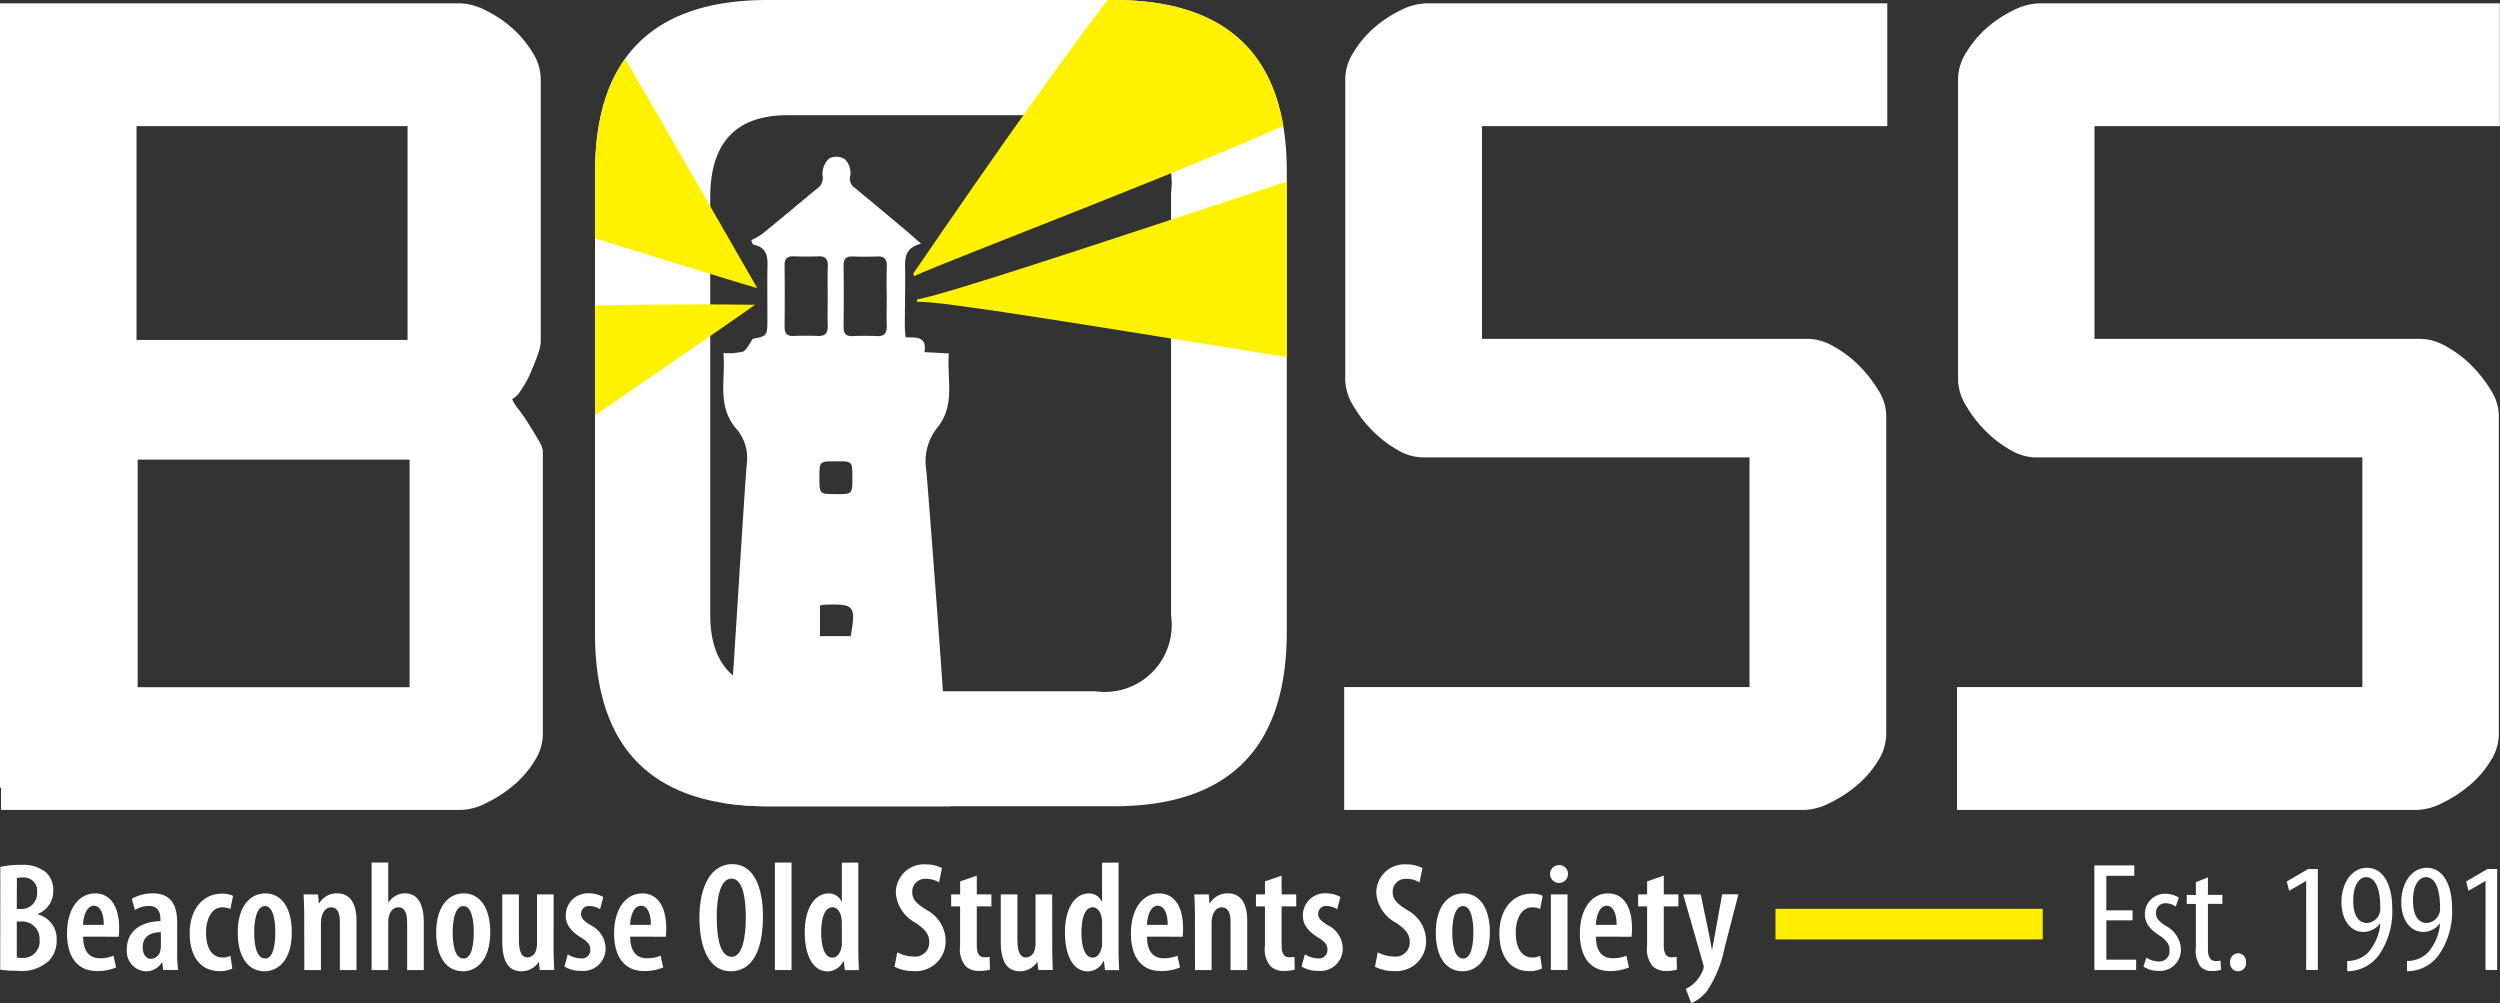 <svg xmlns="http://www.w3.org/2000/svg" xmlns:xlink="http://www.w3.org/1999/xlink" width="97.451" height="39.109" viewBox="0 0 97.451 39.109"><rect x="0" y="0" width="97.451" height="39.109" fill="#333333" stroke="none"/><defs><clipPath id="a"><path d="M193.17,335.775h13.472q6.757,0,6.757,6.672v18q-.022,6.758-6.757,6.757H193.17q-6.736,0-6.736-6.736V342.511q0-6.736,6.736-6.736Z" transform="translate(-186.434 -335.775)" fill="#fff"/></clipPath></defs><g transform="translate(-124.232 -2315)"><g transform="translate(124.232 2315)"><path d="M85.413,366.912V336.34H103.36a2.307,2.307,0,0,1,.97.268,4.659,4.659,0,0,1,1.031.681,4.131,4.131,0,0,1,.8.949,1.976,1.976,0,0,1,.33,1.031v10.273a1.759,1.759,0,0,1-.124.516q-.124.351-.289.722a3.766,3.766,0,0,1-.371.66.89.89,0,0,1-.33.33,1.6,1.6,0,0,0,.248.392q.206.269.413.6t.371.619a1.032,1.032,0,0,1,.165.413v11.057a1.973,1.973,0,0,1-.33,1.032,3.863,3.863,0,0,1-.825.949,5.077,5.077,0,0,1-1.052.681,2.3,2.3,0,0,1-.97.268H85.454v-.866Zm5.322-25.786v8.334H101.3v-8.334Zm10.644,13h-10.6v8.871h10.6Z" transform="translate(-85.413 -336.21)" fill="#fff"/><path d="M313.63,362.993h15.8V354.04H316.683a1.992,1.992,0,0,1-.97-.289,4.4,4.4,0,0,1-.97-.743,4.737,4.737,0,0,1-.763-.99,2.007,2.007,0,0,1-.309-.99V339.269a1.97,1.97,0,0,1,.33-1.031,4.1,4.1,0,0,1,.8-.949,4.643,4.643,0,0,1,1.031-.681,2.365,2.365,0,0,1,1.011-.268H334.8v4.786h-15.8v8.293h12.749a2.064,2.064,0,0,1,.949.289,4.275,4.275,0,0,1,.99.743,5.061,5.061,0,0,1,.763.97,1.9,1.9,0,0,1,.309.97v12.46a1.975,1.975,0,0,1-.33,1.032,3.873,3.873,0,0,1-.825.949,5.071,5.071,0,0,1-1.052.681,2.3,2.3,0,0,1-.97.268H313.63Z" transform="translate(-261.233 -336.21)" fill="#fff"/><path d="M417.676,362.993h15.8V354.04H420.729a1.993,1.993,0,0,1-.97-.289,4.4,4.4,0,0,1-.97-.743,4.738,4.738,0,0,1-.763-.99,2.006,2.006,0,0,1-.31-.99V339.269a1.968,1.968,0,0,1,.33-1.031,4.091,4.091,0,0,1,.8-.949,4.649,4.649,0,0,1,1.031-.681,2.365,2.365,0,0,1,1.011-.268h17.947v4.786h-15.8v8.293h12.749a2.063,2.063,0,0,1,.949.289,4.266,4.266,0,0,1,.99.743,5.057,5.057,0,0,1,.763.97,1.9,1.9,0,0,1,.31.97v12.46a1.976,1.976,0,0,1-.33,1.032,3.863,3.863,0,0,1-.825.949,5.071,5.071,0,0,1-1.052.681,2.3,2.3,0,0,1-.97.268H417.676Z" transform="translate(-341.39 -336.21)" fill="#fff"/><path d="M193.17,335.775h13.472q6.757,0,6.757,6.672v18q-.022,6.758-6.757,6.757H193.17q-6.736,0-6.736-6.736V342.511q0-6.736,6.736-6.736Zm-2.245,7.7v16.252q0,2.994,2.973,2.994h12.039a2.608,2.608,0,0,0,2.951-2.951V343.281a2.665,2.665,0,0,0-3.015-3.015H193.94q-3.015,0-3.015,3.207Z" transform="translate(-163.24 -335.775)" fill="#fff"/><g transform="translate(23.194 0)"><g transform="translate(0)" clip-path="url(#a)"><path d="M241.093,370.914c1.264-.227,8.107-2.525,14.674-4.682V373.2c-7.511-1.2-13.9-2.27-14.665-2.192l-.008-.1Z" transform="translate(-228.544 -359.239)" fill="#fff200"/><path d="M148.022,387.822c4.729-.207,9.2-.424,15.056-.353.031,0-12.611,8.782-12.711,8.485-.164-.489-2.136-7.558-2.345-8.132Z" transform="translate(-156.841 -375.59)" fill="#fff200"/><path d="M240.447,337.058c3.094-4.51,6.292-9.141,9.748-13.468l6.206,7c-3.994,1.958-14.7,5.977-15.912,6.562l-.042-.089Z" transform="translate(-228.046 -326.388)" fill="#fff200"/><path d="M135.051,302.542c4.276,6.644,7.188,11.889,11.212,18.864.016.027-20.39-6.237-20.183-6.472.341-.387,8.579-11.924,8.971-12.392Z" transform="translate(-139.936 -310.172)" fill="#fff200"/><path d="M214.6,367.8c0-.377-.009-.754.006-1.13.01-.269-.074-.412-.366-.4-.318.011-.638.012-.956,0-.257-.011-.367.084-.364.35q.014,1.2,0,2.391c0,.253.082.375.352.363.318-.014.638-.013.956,0,.29.012.382-.127.375-.4-.011-.391,0-.782,0-1.173Zm-1.963,7.734c.625,0,.625,0,.626-.643s0-.636-.642-.636-.643,0-.643.628c0,.651,0,.651.659.65ZM212,379.87v1.2h1.2c.205-1.186.143-1.261-.986-1.226-.057,0-.113.014-.218.028Zm.3-12.075c0-.377-.009-.754.006-1.13.01-.269-.074-.412-.366-.4-.318.011-.638.012-.956,0-.257-.011-.367.084-.364.35q.013,1.2,0,2.391c0,.253.082.375.351.363.318-.014.638-.013.956,0,.29.012.382-.127.375-.4-.011-.391,0-.782,0-1.173Zm-4.057,2.239a2.47,2.47,0,0,0,.754-.055c.152-.065.235-.292.388-.5.566-.109.566-.109.566-.817,0-.623-.009-1.246,0-1.868.009-.433.049-.866-.565-.99l-.066-.166a3.09,3.09,0,0,0,.441-.255c.718-.585,1.427-1.183,2.143-1.772a.482.482,0,0,0,.193-.509.84.84,0,0,1,.259-.651.629.629,0,0,1,.612.025.765.765,0,0,1,.217.63.439.439,0,0,0,.194.507q.985.816,1.964,1.638c.174.146.343.3.6.521-.723.18-.623.687-.621,1.162,0,.68-.012,1.36-.015,2.041,0,.141.019.281.031.447.4.012.841-.059.733.577l.952.051c-.083,1,.274,2.033-.47,2.919a2.1,2.1,0,0,0-.409,1.627c.182,2.119.9,11.755.931,13.14h-8.82c.243-2.987.823-12.855.9-13.45a1.744,1.744,0,0,0-.464-1.355c-.712-.894-.361-1.9-.454-2.9Z" transform="translate(-203.231 -356.273)" fill="#fff" fill-rule="evenodd"/></g></g></g><g transform="translate(124.244 2348.623)"><path d="M85.467,482.7a3.442,3.442,0,0,1,.805-.079,1.408,1.408,0,0,1,.969.285.935.935,0,0,1,.29.726.953.953,0,0,1-.6.9v.018a.983.983,0,0,1,.733,1,1.131,1.131,0,0,1-.3.805,1.559,1.559,0,0,1-1.223.394,4.469,4.469,0,0,1-.678-.043Zm.642,1.641H86.3a.606.606,0,0,0,.6-.636.52.52,0,0,0-.557-.593.777.777,0,0,0-.23.024Zm0,1.889a.972.972,0,0,0,.205.018.641.641,0,0,0,.684-.7.675.675,0,0,0-.7-.72h-.188Z" transform="translate(-85.467 -482.53)" fill="#fff"/><path d="M97.408,489.136c.006.66.315.842.66.842a1.353,1.353,0,0,0,.527-.1l.1.46a1.94,1.94,0,0,1-.745.139c-.763,0-1.168-.551-1.168-1.465,0-.969.466-1.562,1.1-1.562.617,0,.932.557.932,1.344a2.3,2.3,0,0,1-.018.345Zm.805-.46c.006-.467-.152-.745-.382-.745-.284,0-.412.4-.424.745Z" transform="translate(-94.181 -486.248)" fill="#fff"/><path d="M108.916,489.765a4.683,4.683,0,0,0,.036.672h-.581l-.036-.3h-.012a.727.727,0,0,1-.624.351.784.784,0,0,1-.745-.871c0-.757.642-1.078,1.308-1.084v-.079c0-.3-.121-.515-.442-.515a1.048,1.048,0,0,0-.551.157l-.121-.436a1.643,1.643,0,0,1,.811-.212c.763,0,.956.521.956,1.144Zm-.636-.805c-.254.006-.708.073-.708.587,0,.333.176.454.321.454a.387.387,0,0,0,.369-.339.606.606,0,0,0,.018-.152Z" transform="translate(-102.021 -486.248)" fill="#fff"/><path d="M119.291,490.4a1.163,1.163,0,0,1-.5.1c-.7,0-1.162-.521-1.162-1.483,0-.884.484-1.538,1.266-1.538a1.014,1.014,0,0,1,.423.085l-.1.515a.74.74,0,0,0-.315-.066c-.418,0-.636.448-.636.993,0,.6.242.962.636.962a.649.649,0,0,0,.315-.067Z" transform="translate(-110.247 -486.268)" fill="#fff"/><path d="M127.886,488.96c0,1.187-.611,1.526-1.06,1.526-.623,0-1.047-.52-1.047-1.513,0-1.065.52-1.525,1.072-1.525C127.468,487.447,127.886,487.992,127.886,488.96Zm-1.465,0c0,.5.085,1.029.43,1.029.321,0,.393-.581.393-1.029,0-.424-.073-1.017-.406-1.017S126.421,488.537,126.421,488.96Z" transform="translate(-116.524 -486.248)" fill="#fff"/><path d="M136.982,488.319c0-.333-.012-.569-.024-.829h.563l.03.351h.012a.791.791,0,0,1,.7-.393c.5,0,.757.381.757,1.066v1.925h-.648v-1.865c0-.3-.061-.581-.345-.581-.158,0-.3.121-.363.357a1.085,1.085,0,0,0-.03.273v1.816h-.648Z" transform="translate(-125.136 -486.248)" fill="#fff"/><path d="M148.506,482.225h.648v1.556h.012a.83.83,0,0,1,.254-.248.751.751,0,0,1,.394-.109c.466,0,.726.387.726,1.132v1.859h-.648V484.58c0-.32-.066-.611-.339-.611-.169,0-.308.109-.375.363a1.2,1.2,0,0,0-.024.218v1.865h-.648Z" transform="translate(-134.033 -482.225)" fill="#fff"/><path d="M161.58,488.96c0,1.187-.612,1.526-1.06,1.526-.623,0-1.047-.52-1.047-1.513,0-1.065.521-1.525,1.072-1.525C161.162,487.447,161.58,487.992,161.58,488.96Zm-1.465,0c0,.5.085,1.029.43,1.029.321,0,.393-.581.393-1.029,0-.424-.072-1.017-.405-1.017S160.115,488.537,160.115,488.96Z" transform="translate(-142.482 -486.248)" fill="#fff"/><path d="M172.684,489.72c0,.321.012.611.024.86h-.563l-.036-.309H172.1a.8.8,0,0,1-.66.357c-.539,0-.757-.406-.757-1.174v-1.822h.648v1.743c0,.417.073.714.339.714A.363.363,0,0,0,172,489.8a.775.775,0,0,0,.037-.254v-1.913h.648Z" transform="translate(-151.116 -486.391)" fill="#fff"/><path d="M181.4,489.826a.992.992,0,0,0,.509.157.324.324,0,0,0,.369-.339c0-.182-.085-.3-.357-.472-.442-.266-.6-.545-.6-.848a.859.859,0,0,1,.9-.878,1.132,1.132,0,0,1,.563.145l-.127.478a.749.749,0,0,0-.406-.127.3.3,0,0,0-.333.3c0,.163.073.254.351.436a1.028,1.028,0,0,1,.605.89.872.872,0,0,1-.975.9,1.142,1.142,0,0,1-.63-.169Z" transform="translate(-159.28 -486.248)" fill="#fff"/><path d="M190.291,489.136c.006.66.315.842.66.842a1.352,1.352,0,0,0,.527-.1l.1.46a1.939,1.939,0,0,1-.745.139c-.762,0-1.168-.551-1.168-1.465,0-.969.467-1.562,1.1-1.562.617,0,.932.557.932,1.344a2.308,2.308,0,0,1-.018.345Zm.805-.46c.006-.467-.151-.745-.382-.745-.284,0-.412.4-.424.745Z" transform="translate(-165.739 -486.248)" fill="#fff"/><path d="M206.638,484.523c0,1.537-.539,2.143-1.259,2.143-.811,0-1.217-.86-1.217-2.095s.46-2.083,1.284-2.083C206.3,482.489,206.638,483.427,206.638,484.523Zm-1.8.054c0,.89.169,1.526.581,1.526s.551-.733.551-1.55c0-.739-.121-1.5-.557-1.5C205,483.052,204.834,483.724,204.834,484.578Z" transform="translate(-176.91 -482.428)" fill="#fff"/><path d="M216.976,482.225h.648v4.189h-.648Z" transform="translate(-186.782 -482.225)" fill="#fff"/><path d="M224.126,482.225v3.4c0,.236.012.569.024.793H223.6l-.042-.351h-.018a.687.687,0,0,1-.611.4c-.569,0-.89-.623-.89-1.513,0-1.029.442-1.525.92-1.525a.534.534,0,0,1,.514.32h.012v-1.519Zm-.642,2.373a.9.9,0,0,0-.012-.182c-.024-.236-.157-.448-.351-.448-.327,0-.442.467-.442.993,0,.587.157.969.43.969.121,0,.273-.061.351-.363a.588.588,0,0,0,.024-.188Z" transform="translate(-190.681 -482.225)" fill="#fff"/><path d="M237.385,485.969a1.386,1.386,0,0,0,.63.163.548.548,0,0,0,.617-.569c0-.327-.2-.515-.532-.745a1.444,1.444,0,0,1-.769-1.138,1.1,1.1,0,0,1,1.193-1.138,1.275,1.275,0,0,1,.605.145l-.115.557a.936.936,0,0,0-.5-.139.5.5,0,0,0-.545.5c0,.315.163.46.581.726a1.365,1.365,0,0,1,.721,1.169,1.162,1.162,0,0,1-1.253,1.2,1.56,1.56,0,0,1-.739-.169Z" transform="translate(-202.422 -482.47)" fill="#fff"/><path d="M247.9,484.441v.733h.569v.466H247.9v1.531c0,.363.139.454.3.454a1.081,1.081,0,0,0,.2-.018l.012.5a1.506,1.506,0,0,1-.424.049.719.719,0,0,1-.521-.182,1.04,1.04,0,0,1-.218-.8V485.64H246.9v-.466h.351v-.509Z" transform="translate(-209.836 -483.932)" fill="#fff"/><path d="M257.342,489.72c0,.321.012.611.024.86H256.8l-.036-.309h-.012a.8.8,0,0,1-.66.357c-.539,0-.757-.406-.757-1.174v-1.822h.648v1.743c0,.417.073.714.339.714a.364.364,0,0,0,.333-.291.775.775,0,0,0,.036-.254v-1.913h.648Z" transform="translate(-216.337 -486.391)" fill="#fff"/><path d="M268.314,482.225v3.4c0,.236.012.569.024.793h-.551l-.043-.351h-.018a.687.687,0,0,1-.612.4c-.569,0-.89-.623-.89-1.513,0-1.029.442-1.525.92-1.525a.534.534,0,0,1,.515.32h.012v-1.519Zm-.642,2.373a.911.911,0,0,0-.012-.182c-.024-.236-.157-.448-.351-.448-.327,0-.442.467-.442.993,0,.587.157.969.43.969.121,0,.273-.061.351-.363a.591.591,0,0,0,.024-.188Z" transform="translate(-224.724 -482.225)" fill="#fff"/><path d="M278.035,489.136c.006.66.314.842.66.842a1.353,1.353,0,0,0,.527-.1l.1.46a1.941,1.941,0,0,1-.745.139c-.763,0-1.168-.551-1.168-1.465,0-.969.466-1.562,1.1-1.562.617,0,.932.557.932,1.344a2.293,2.293,0,0,1-.018.345Zm.805-.46c.006-.467-.152-.745-.382-.745-.284,0-.412.4-.424.745Z" transform="translate(-233.337 -486.248)" fill="#fff"/><path d="M288.212,488.319c0-.333-.012-.569-.024-.829h.563l.03.351h.012a.791.791,0,0,1,.7-.393c.5,0,.757.381.757,1.066v1.925H289.6v-1.865c0-.3-.061-.581-.345-.581-.158,0-.3.121-.363.357a1.083,1.083,0,0,0-.03.273v1.816h-.648Z" transform="translate(-241.645 -486.248)" fill="#fff"/><path d="M299.655,484.441v.733h.569v.466h-.569v1.531c0,.363.139.454.3.454a1.08,1.08,0,0,0,.2-.018l.012.5a1.5,1.5,0,0,1-.424.049.718.718,0,0,1-.52-.182,1.04,1.04,0,0,1-.218-.8V485.64h-.351v-.466h.351v-.509Z" transform="translate(-249.709 -483.932)" fill="#fff"/><path d="M306.535,489.826a.992.992,0,0,0,.509.157.324.324,0,0,0,.369-.339c0-.182-.085-.3-.357-.472-.442-.266-.6-.545-.6-.848a.859.859,0,0,1,.9-.878,1.131,1.131,0,0,1,.563.145l-.127.478a.749.749,0,0,0-.406-.127.3.3,0,0,0-.333.3c0,.163.073.254.351.436a1.028,1.028,0,0,1,.605.89.872.872,0,0,1-.975.9,1.142,1.142,0,0,1-.63-.169Z" transform="translate(-255.681 -486.248)" fill="#fff"/><path d="M318.96,485.969a1.384,1.384,0,0,0,.63.163.548.548,0,0,0,.617-.569c0-.327-.2-.515-.533-.745a1.444,1.444,0,0,1-.769-1.138,1.1,1.1,0,0,1,1.193-1.138,1.277,1.277,0,0,1,.605.145l-.115.557a.938.938,0,0,0-.5-.139.5.5,0,0,0-.545.5c0,.315.163.46.581.726a1.365,1.365,0,0,1,.72,1.169,1.162,1.162,0,0,1-1.253,1.2,1.562,1.562,0,0,1-.739-.169Z" transform="translate(-265.267 -482.47)" fill="#fff"/><path d="M331.293,488.96c0,1.187-.611,1.526-1.06,1.526-.623,0-1.047-.52-1.047-1.513,0-1.065.52-1.525,1.072-1.525C330.875,487.447,331.293,487.992,331.293,488.96Zm-1.465,0c0,.5.085,1.029.43,1.029.321,0,.393-.581.393-1.029,0-.424-.073-1.017-.406-1.017S329.828,488.537,329.828,488.96Z" transform="translate(-273.23 -486.248)" fill="#fff"/><path d="M341.655,490.4a1.164,1.164,0,0,1-.5.1c-.7,0-1.162-.521-1.162-1.483,0-.884.484-1.538,1.265-1.538a1.015,1.015,0,0,1,.424.085l-.1.515a.742.742,0,0,0-.315-.066c-.418,0-.636.448-.636.993,0,.6.242.962.636.962a.65.65,0,0,0,.315-.067Z" transform="translate(-281.558 -486.268)" fill="#fff"/><path d="M349.287,483.023a.349.349,0,1,1-.351-.375A.344.344,0,0,1,349.287,483.023Zm-.666,3.717v-2.948h.648v2.948Z" transform="translate(-288.179 -482.551)" fill="#fff"/><path d="M354.256,489.136c.006.66.315.842.66.842a1.353,1.353,0,0,0,.527-.1l.1.46a1.94,1.94,0,0,1-.745.139c-.763,0-1.168-.551-1.168-1.465,0-.969.466-1.562,1.1-1.562.617,0,.932.557.932,1.344a2.306,2.306,0,0,1-.018.345Zm.805-.46c.006-.467-.152-.745-.382-.745-.284,0-.412.4-.424.745Z" transform="translate(-292.058 -486.248)" fill="#fff"/><path d="M364.538,484.441v.733h.569v.466h-.569v1.531c0,.363.139.454.3.454a1.08,1.08,0,0,0,.2-.018l.012.5a1.507,1.507,0,0,1-.424.049.719.719,0,0,1-.52-.182,1.04,1.04,0,0,1-.218-.8V485.64h-.351v-.466h.351v-.509Z" transform="translate(-299.695 -483.932)" fill="#fff"/><path d="M371.849,487.632l.333,1.6c.043.2.067.375.1.545h.012c.03-.157.067-.351.1-.539l.29-1.61h.635l-.545,2.107a4.619,4.619,0,0,1-.69,1.677,1.608,1.608,0,0,1-.605.46l-.212-.557a1.3,1.3,0,0,0,.4-.3,1.375,1.375,0,0,0,.26-.411.359.359,0,0,0,.037-.139.346.346,0,0,0-.018-.109l-.781-2.724Z" transform="translate(-305.566 -486.391)" fill="#fff"/></g><rect width="10.417" height="1.194" transform="translate(193.441 2350.426)" fill="#fe0"/><g transform="translate(205.872 2348.732)"><path d="M442.49,484.841h-1.023v1.532h1.162v.405H441V482.7h1.556v.406h-1.09v1.344h1.023Z" transform="translate(-441.001 -482.698)" fill="#fff"/><path d="M449.447,490.012a.925.925,0,0,0,.472.151.4.4,0,0,0,.43-.424c0-.224-.079-.375-.375-.575-.381-.242-.587-.5-.587-.83a.784.784,0,0,1,.805-.811.983.983,0,0,1,.52.151l-.121.351a.67.67,0,0,0-.394-.133.359.359,0,0,0-.375.375c0,.193.073.3.363.5a1.072,1.072,0,0,1,.605.89.819.819,0,0,1-.884.872,1,1,0,0,1-.575-.17Z" transform="translate(-447.419 -486.416)" fill="#fff"/><path d="M457.512,484.73v.684h.563v.351h-.563v1.744c0,.381.133.484.3.484a.776.776,0,0,0,.188-.018l.024.357a1.02,1.02,0,0,1-.345.049.577.577,0,0,1-.46-.176,1.043,1.043,0,0,1-.176-.738v-1.7h-.357v-.351h.357v-.5Z" transform="translate(-453.086 -484.263)" fill="#fff"/><path d="M464.044,497.975a.325.325,0,0,1,.309-.351.315.315,0,0,1,.309.351.31.31,0,0,1-.315.351A.318.318,0,0,1,464.044,497.975Z" transform="translate(-458.753 -494.197)" fill="#fff"/><path d="M474.424,483.8h-.012l-.654.376-.091-.363.829-.484h.381v3.935h-.454Z" transform="translate(-466.167 -483.186)" fill="#fff"/><path d="M483.171,486.753a1.191,1.191,0,0,0,.291-.037,1.122,1.122,0,0,0,.539-.309,1.985,1.985,0,0,0,.46-1.114h-.012a.821.821,0,0,1-.648.327c-.491,0-.854-.454-.854-1.168s.387-1.332.993-1.332c.672,0,.987.714.987,1.58a2.979,2.979,0,0,1-.521,1.822,1.527,1.527,0,0,1-.908.593,1.359,1.359,0,0,1-.327.036Zm.236-2.337c0,.575.218.854.533.854a.553.553,0,0,0,.484-.351.588.588,0,0,0,.036-.248c0-.829-.236-1.187-.551-1.187C483.673,483.484,483.4,483.739,483.407,484.416Z" transform="translate(-473.316 -483.024)" fill="#fff"/><path d="M493.321,486.753a1.191,1.191,0,0,0,.291-.037,1.121,1.121,0,0,0,.539-.309,1.983,1.983,0,0,0,.46-1.114H494.6a.82.82,0,0,1-.647.327c-.491,0-.854-.454-.854-1.168s.388-1.332.993-1.332c.672,0,.987.714.987,1.58a2.977,2.977,0,0,1-.521,1.822,1.526,1.526,0,0,1-.908.593,1.356,1.356,0,0,1-.327.036Zm.236-2.337c0,.575.218.854.533.854a.553.553,0,0,0,.484-.351.592.592,0,0,0,.036-.248c0-.829-.236-1.187-.551-1.187C493.824,483.484,493.551,483.739,493.557,484.416Z" transform="translate(-481.136 -483.024)" fill="#fff"/><path d="M504.875,483.8h-.012l-.654.376-.091-.363.829-.484h.381v3.935h-.454Z" transform="translate(-489.627 -483.186)" fill="#fff"/></g></g></svg>